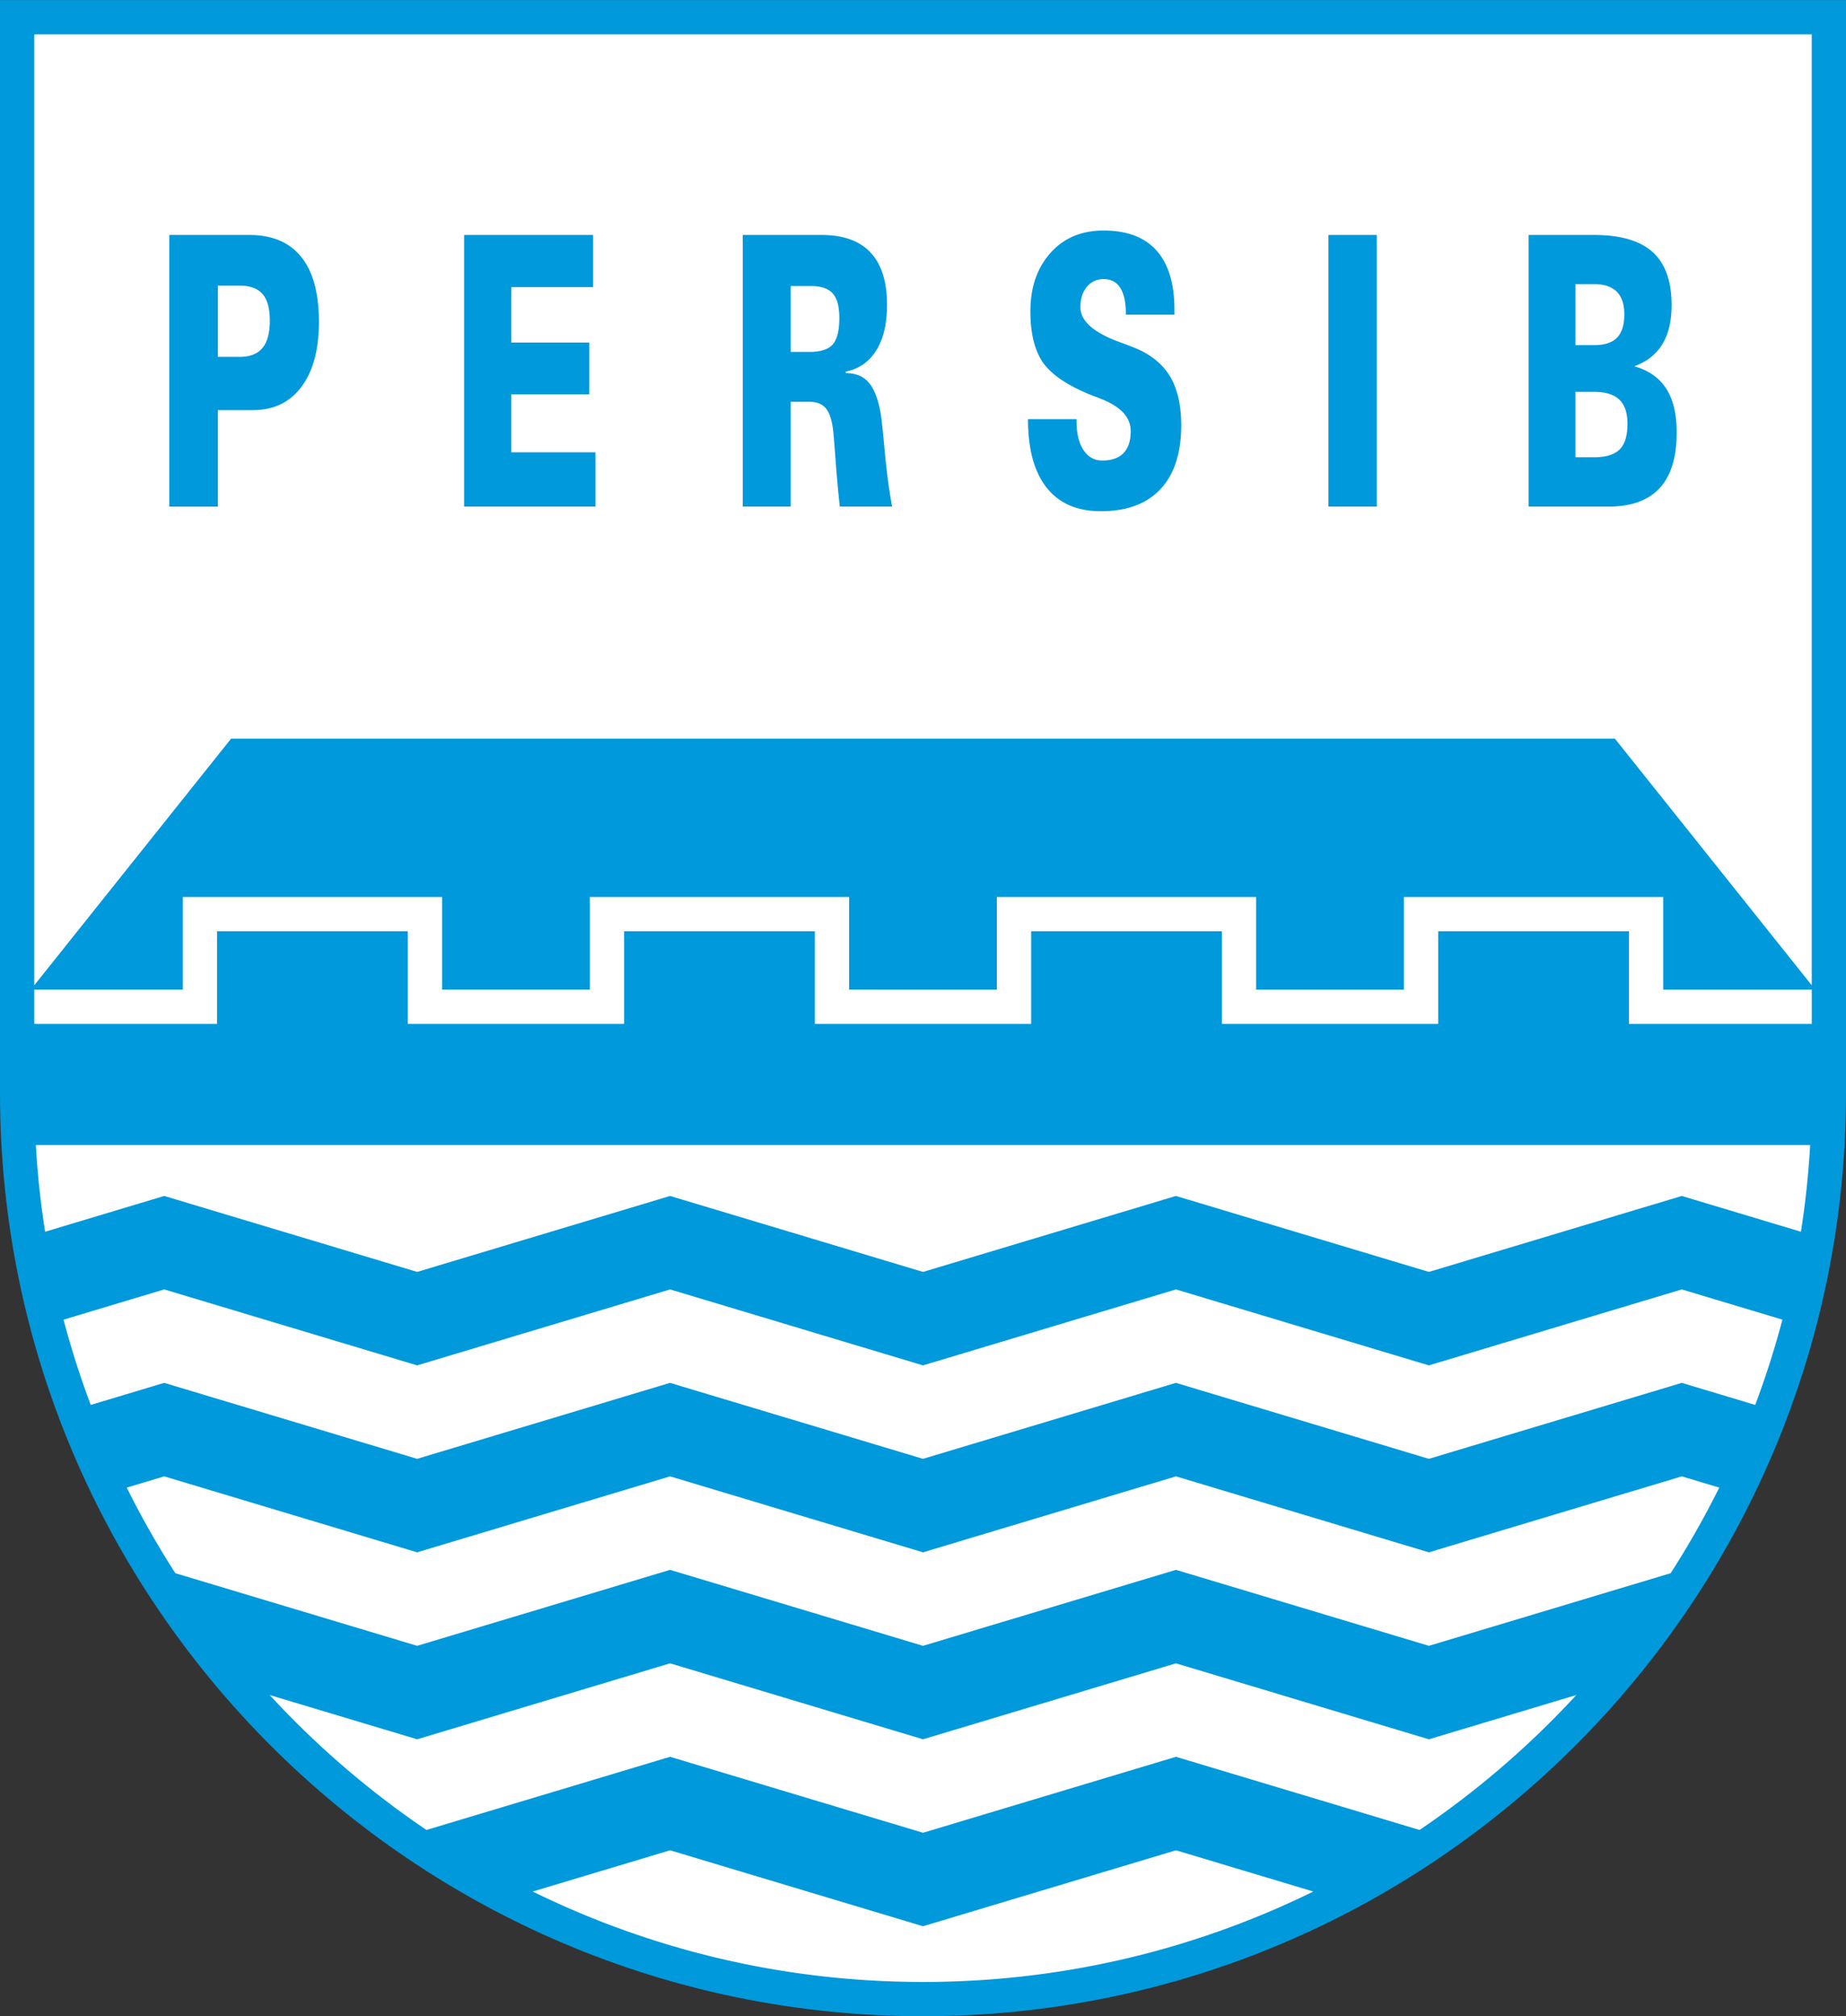 <svg xmlns="http://www.w3.org/2000/svg" width="2289" height="2500" viewBox="0 0 195.539 213.543"><rect x="0" y="0" width="195.539" height="213.543" fill="#333333" stroke="none"/><path d="M0 0v115.773c0 53.911 43.859 97.77 97.77 97.77s97.77-43.859 97.77-97.77V0H0z" fill="#0099db"/><path d="M171.06 78.225l20.849 26.122V3.63H3.63v100.717l20.849-26.122H171.06zM97.771 204.012l-26.794-8.046-14.548 4.369c12.487 6.129 26.518 9.579 41.341 9.579s28.856-3.449 41.343-9.579l-14.548-4.369-26.794 8.046zM124.564 176.164l-26.793 8.046-26.794-8.046-26.791 8.046-15.622-4.69a94.981 94.981 0 0 0 16.609 14.294l25.804-7.75 26.794 8.047 26.793-8.047 25.803 7.749a94.872 94.872 0 0 0 16.606-14.292l-15.618 4.69-26.791-8.047z" fill="#fff"/><path d="M22.994 98.623h20.205v9.813H66.11v-9.813h20.204v9.813l22.912.001v-9.814h20.204v9.814h22.912v-9.814h20.204v9.814h19.365v-3.63h-15.734v-9.813H148.71v9.813h-15.651v-9.813h-27.464v9.813l-15.652-.001v-9.813H62.479v9.813H46.828v-9.813H19.364v9.813H3.63v3.63h19.364v-9.813zM3.795 121.27c.18 3.103.508 6.166.982 9.182l12.619-3.791 26.792 8.046 26.792-8.046 26.792 8.047 26.791-8.047 26.792 8.046 26.792-8.046 12.618 3.79c.473-3.015.802-6.079.981-9.18H3.795zM151.356 164.407l-26.792-8.046-26.793 8.046-26.794-8.046-26.791 8.046-26.792-8.046-3.967 1.192a94.435 94.435 0 0 0 5.148 9.066l25.611 7.691 26.791-8.047 26.794 8.047 26.793-8.047 26.792 8.047 25.607-7.691a94.468 94.468 0 0 0 5.15-9.067l-3.965-1.191-26.792 8.046zM151.354 144.607l-26.792-8.046-26.791 8.046-26.792-8.046-26.792 8.046-26.792-8.046-10.664 3.202a93.324 93.324 0 0 0 2.881 9.031l7.779-2.336 26.792 8.047 26.791-8.047 26.794 8.047 26.793-8.047 26.792 8.047 26.792-8.047 7.777 2.336a93.5 93.5 0 0 0 2.881-9.031l-10.662-3.202-26.787 8.046z" fill="#fff"/><path d="M23.081 37.789h2.285c1.097 0 1.907-.313 2.43-.939.523-.62.785-1.591.785-2.903 0-1.285-.257-2.224-.771-2.816-.515-.593-1.329-.886-2.443-.886h-2.285v7.544h-.001zm-5.148 15.859V24.879h8.487c2.422 0 4.253.779 5.496 2.331 1.242 1.551 1.864 3.841 1.864 6.857 0 2.95-.618 5.247-1.847 6.892-1.231 1.645-2.945 2.47-5.149 2.47h-3.703v10.22h-5.148v-.001zm31.231 0V24.879h13.662v5.52h-8.664v5.872h8.252v5.479h-8.252v6.146h8.916v5.752H49.164zm34.588-16.385h2.019c1.162 0 1.976-.267 2.443-.799.462-.533.694-1.465.694-2.79 0-1.205-.231-2.071-.694-2.597-.468-.526-1.243-.792-2.328-.792h-2.134v6.978zm-5.075 16.385V24.879h8.363c2.293 0 4.021.619 5.178 1.864 1.162 1.238 1.74 3.083 1.74 5.526 0 2.004-.376 3.615-1.136 4.827-.759 1.219-1.839 1.971-3.237 2.25v.16c1.033 0 1.839.326 2.418.985.583.66 1.007 1.738 1.277 3.25.082.439.227 1.777.433 4.008.206 2.23.467 4.194.784 5.898H88.96a123.492 123.492 0 0 1-.441-4.787c-.133-1.805-.223-2.91-.274-3.329-.133-1.079-.391-1.844-.772-2.297-.382-.46-.965-.686-1.749-.686h-1.972v11.099h-5.075v.001zm35.351-9.268v.193c0 1.305.249 2.324.738 3.076.487.745 1.152 1.118 1.989 1.118.999 0 1.749-.266 2.259-.792.505-.526.758-1.298.758-2.33 0-1.464-1.08-2.617-3.241-3.449-.506-.193-.891-.346-1.157-.446-2.443-1.018-4.094-2.164-4.947-3.435-.853-1.279-1.281-3.063-1.281-5.367 0-2.523.707-4.574 2.122-6.165 1.415-1.585 3.292-2.377 5.628-2.377 2.477 0 4.351.706 5.615 2.124 1.265 1.418 1.895 3.522 1.895 6.305v.486h-5.148v-.14c0-1.178-.201-2.083-.596-2.703-.399-.619-.982-.925-1.74-.925-.746 0-1.346.273-1.8.819-.45.546-.678 1.265-.678 2.151 0 1.438 1.355 2.663 4.06 3.668.72.259 1.281.473 1.684.639 1.698.693 2.944 1.698 3.742 3.017.793 1.318 1.192 3.042 1.192 5.18 0 2.937-.729 5.193-2.186 6.758-1.458 1.564-3.567 2.35-6.332 2.35-2.512 0-4.424-.832-5.739-2.496-1.317-1.665-1.973-4.082-1.973-7.257h5.136v-.002zm26.688 9.268V24.879h5.122v28.769h-5.122zm26.165-5.227h1.984c1.247 0 2.147-.28 2.7-.832.553-.553.827-1.451.827-2.697 0-1.158-.282-2.011-.853-2.563-.57-.552-1.461-.832-2.675-.832h-1.984v6.924h.001zm0-11.877h1.984c1.106 0 1.912-.267 2.422-.792.51-.526.768-1.346.768-2.464 0-1.072-.266-1.871-.802-2.404-.536-.533-1.333-.799-2.388-.799h-1.984v6.459zm-4.96 17.104V24.879h6.944c2.795 0 4.861.606 6.198 1.811 1.333 1.212 2.001 3.083 2.001 5.619 0 1.691-.33 3.076-.985 4.148-.656 1.071-1.646 1.851-2.971 2.33 1.526.426 2.653 1.219 3.391 2.371.737 1.152 1.106 2.69 1.106 4.627 0 2.63-.601 4.594-1.801 5.905-1.205 1.305-3.018 1.958-5.444 1.958h-8.439z" fill="#0099db"/></svg>